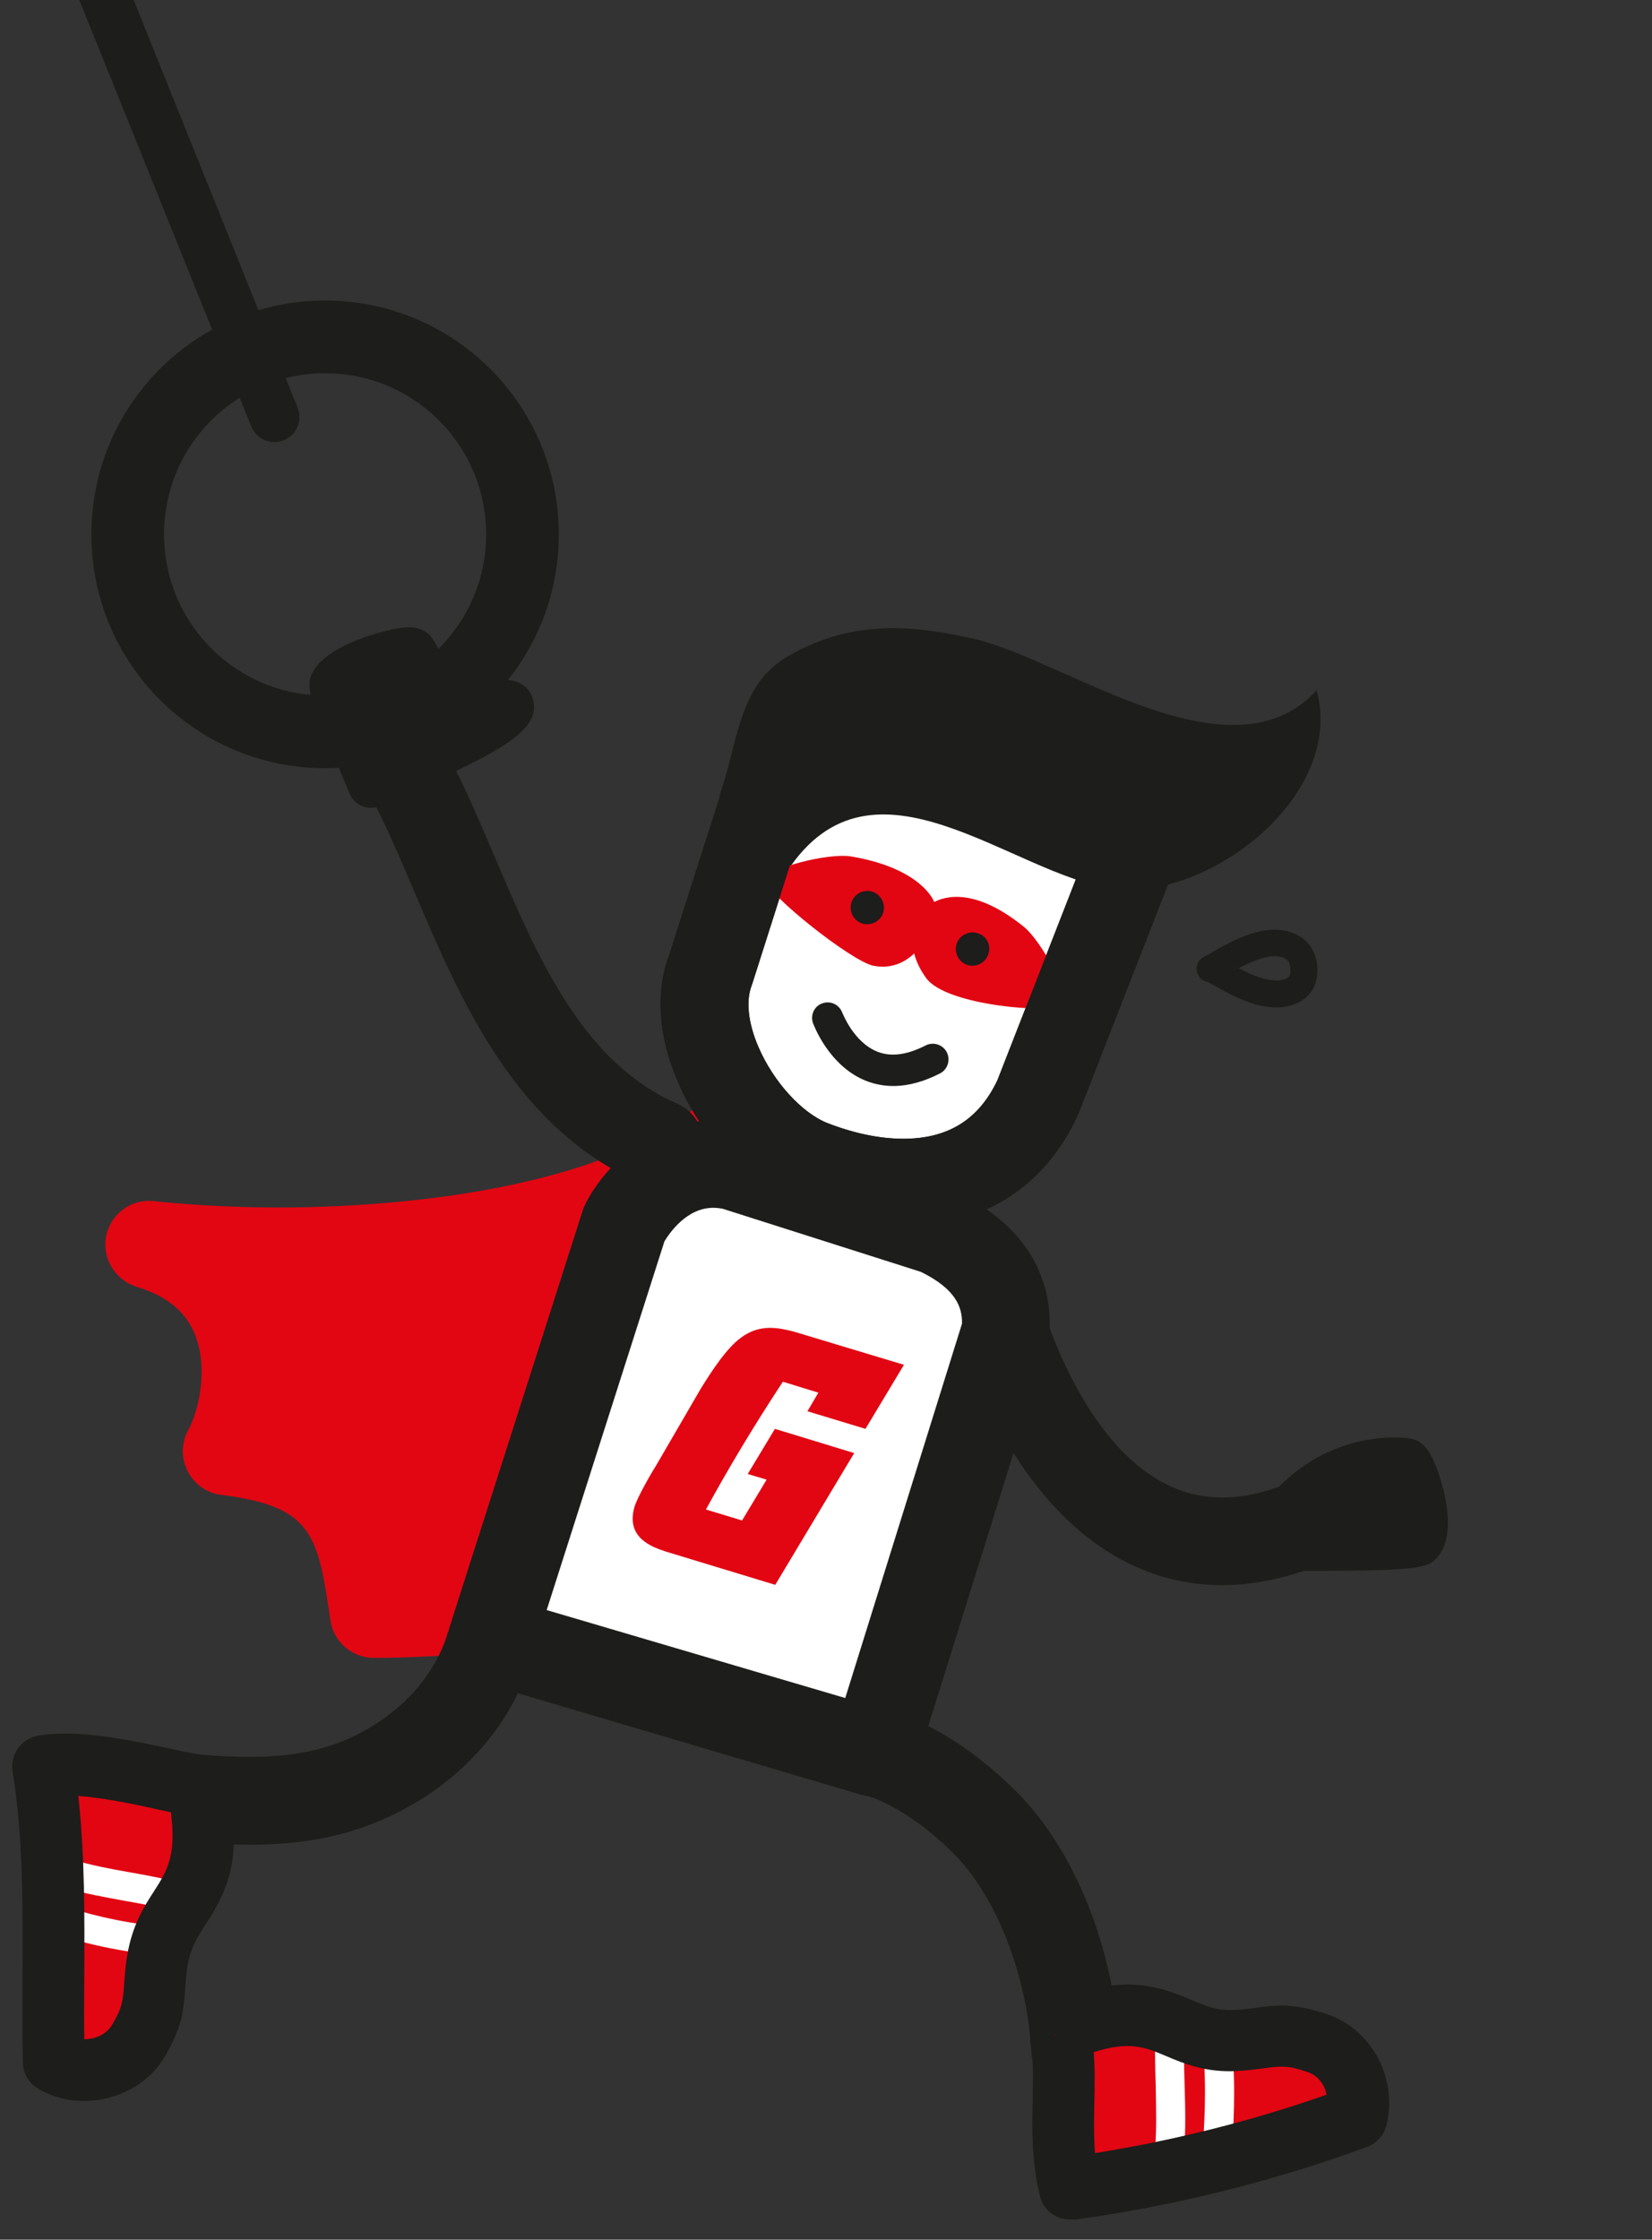 <?xml version="1.0" encoding="utf-8"?>
<!-- Generator: Adobe Illustrator 21.1.0, SVG Export Plug-In . SVG Version: 6.00 Build 0)  -->
<svg version="1.1" id="Laag_1" xmlns="http://www.w3.org/2000/svg" xmlns:xlink="http://www.w3.org/1999/xlink" x="0px" y="0px"
	 viewBox="0 0 498 674.8" style="enable-background:new 0 0 498 674.8;" xml:space="preserve">
<rect x="0" y="0" width="498" height="674.8" fill="#333333" stroke="none"/>
<style type="text/css">
	.st0{fill:#E20613;}
	.st1{fill:#FFFFFF;}
	.st2{fill:#1D1D1B;}
	.st3{fill:none;stroke:#1D1D1B;stroke-width:21.907;stroke-miterlimit:10;}
</style>
<g>
	<g>
		<path class="st0" d="M225.2,336.9C191.5,375.8,97.8,380.8,45,375.1c35.8,10.8,31.5,47,23.3,62.2c37.3,4.7,40.4,22.2,44.3,49
			c38.5,0,52.5-9.3,86.3,19.8L225.2,336.9z"/>
		<path class="st0" d="M199,519.3c-3.1,0-6.2-1.1-8.6-3.2c-19.4-16.7-29.7-18-41.2-18c-4.2,0-8.7,0.3-13.9,0.6
			c-6.5,0.4-13.9,0.8-22.6,0.8c-6.6,0-12.1-4.8-13.1-11.3c-3.8-25.7-5.1-34.3-32.9-37.8c-4.3-0.5-8.1-3.2-10.1-7.1
			c-2-3.9-2-8.5,0.1-12.3c3.1-5.7,6.3-18.6,2-29.1c-2.8-6.9-8.6-11.5-17.5-14.2c-6.5-2-10.5-8.6-9.2-15.3
			c1.4-6.7,7.6-11.3,14.4-10.5c11.5,1.2,24.5,1.9,37.6,1.9c48.5,0,108.4-9.3,131.1-35.6c3.9-4.5,10.2-5.8,15.6-3.3
			c5.4,2.5,8.4,8.2,7.5,14l-26.2,169.2c-0.7,4.7-4,8.7-8.5,10.4C202.1,519.1,200.5,519.3,199,519.3 M149.2,471.6
			c13.4,0,25.5,2.1,40.1,10.9l17.9-115.6c-40,20.7-96.5,23.4-123.1,23.4c-0.5,0-1.1,0-1.6,0c0.2,0.5,0.5,1,0.7,1.5
			c4.8,11.6,5,24.4,2.6,35.5c27.5,8,34.6,26.1,38.1,45.5c3.4-0.1,6.6-0.3,9.8-0.5C139.1,471.9,144.2,471.6,149.2,471.6"/>
		<path class="st1" d="M312.8,330.6l36.8-94.2l-21.1-5.4l-67-23.9l-24.2,12.9l-23,72c-8.1,20.2,10.7,51.1,30.4,58.7
			C272,361.3,300.1,358.2,312.8,330.6"/>
		<path class="st2" d="M272.2,369.5L272.2,369.5c-10.3,0-21.2-2.2-32.3-6.5c-14.2-5.5-28.2-20-35.5-36.9c-6-13.7-6.9-27.4-2.6-38.6
			l22.9-71.6c1-3.3,3.3-6,6.4-7.7l24.2-12.9c3.3-1.7,7.1-2,10.6-0.8l66.5,23.7l20.5,5.3c3.7,0.9,6.8,3.4,8.5,6.8
			c1.7,3.4,1.9,7.3,0.6,10.8l-36.8,94.2c-0.1,0.2-0.2,0.5-0.3,0.7C314.9,357.7,296.2,369.5,272.2,369.5 M248.2,229.1L226.9,296
			c-0.1,0.3-0.2,0.6-0.3,0.9c-1.8,4.6-1.1,11.4,2.1,18.7c4.5,10.4,13.1,19.8,20.8,22.8c8,3.1,15.8,4.7,22.8,4.7
			c13.5,0,22.8-5.8,28.4-17.7l31.2-79.9l-6.6-1.7c-0.4-0.1-0.8-0.2-1.2-0.4l-61.6-21.9L248.2,229.1z"/>
		<path class="st2" d="M368.4,477.6c-10.3,0-20.1-2.4-29.4-7.2c-38.3-19.8-51.7-74-52.2-76.3c-1.7-7.1,2.7-14.2,9.8-15.9
			c7.1-1.7,14.2,2.7,15.9,9.8c0.2,0.6,11.3,44.9,38.7,59c10.9,5.6,23,5.6,37.1-0.1c6.8-2.7,14.5,0.6,17.2,7.3
			c2.7,6.8-0.6,14.5-7.3,17.2C387.9,475.5,377.9,477.6,368.4,477.6"/>
		<path class="st2" d="M390.9,452.5c12.8-12.8,27.9-13.1,33.2-12.2c2.1,0.3,8.5,19.7,4.1,24.5c-1.9,2-32.2,1.6-36.7,1.7L390.9,452.5
			z"/>
		<path class="st2" d="M391.4,473.4c-3.7,0-6.7-2.9-6.9-6.6l-0.6-14c-0.1-1.9,0.7-3.8,2-5.2c13.1-13.1,28.2-14.5,34.1-14.5
			c1.8,0,3.5,0.1,5,0.3c4.7,0.6,6.8,5.4,8.4,9.8c1.6,4.4,6.2,19.3-0.3,26.2c-2.7,2.9-5.1,3.8-36,3.9c-2.6,0-4.6,0-5.5,0
			C391.6,473.4,391.5,473.4,391.4,473.4 M397.9,455.3l0.2,4.1c5.8,0,18.8-0.1,24.8-0.6c-0.1-3.2-1.4-8.8-2.7-12h-0.1
			C416.3,446.9,406.8,447.7,397.9,455.3"/>
		<path class="st1" d="M282.4,371l-61.2-19.5c-22.3-4.8-33.1,17.4-33.1,17.4l-40,125.1l115.4,34L303,401.2
			C304,389.6,298.7,378.7,282.4,371"/>
		<path class="st2" d="M263.5,541.3c-1.2,0-2.5-0.2-3.7-0.5l-115.4-34.1c-3.4-1-6.3-3.3-7.9-6.5c-1.7-3.1-2-6.8-0.9-10.2l40-125.1
			c0.2-0.6,0.4-1.2,0.7-1.8c4.6-9.5,18-25.5,38.8-25.5c3,0,6,0.3,9,1c0.4,0.1,0.8,0.2,1.2,0.3l61.2,19.5c0.6,0.2,1.1,0.4,1.7,0.7
			c26.4,12.5,29,32.4,28.1,43.2c-0.1,1-0.3,2-0.6,2.9L276.1,532C274.4,537.6,269.1,541.3,263.5,541.3 M164.8,485.1l90,26.5
			l35.2-112.8c0.1-4.9-1.8-10.4-12.4-15.6l-59.7-19c-1-0.2-2-0.3-2.9-0.3c-8.1,0-13.3,7.8-14.7,10.1L164.8,485.1z"/>
		<path class="st2" d="M269.3,327.2c-2.8,0-5.5-0.5-8.1-1.5c-11.3-4.4-15.9-16.9-16.1-17.4c-0.9-2.5,0.4-5.2,2.8-6
			c2.5-0.9,5.1,0.4,6,2.8c0.1,0.1,3.4,9,10.7,11.8c4.1,1.6,8.9,0.9,14.4-1.9c2.3-1.2,5.2-0.3,6.4,2c1.2,2.3,0.3,5.2-2,6.4
			C278.5,325.9,273.8,327.2,269.3,327.2"/>
		<path class="st2" d="M237.3,262.5c25.9-39.6,68,1.4,98.5,5.3c28.5,3.6,69.8-28.1,61.1-59.8c-25.9,28.2-75.6-9-102.8-15.4
			c-20.5-4.8-38.6-5.5-57,5.4c-14.7,8.7-14.7,26.4-20.3,42L237.3,262.5z"/>
		<path class="st2" d="M198.8,357.8c-1.8,0-3.6-0.4-5.3-1.1c-38.1-16.6-54.4-54.7-68.7-88.3c-5.1-11.9-9.9-23.2-15.4-32.8
			c-3.6-6.4-1.4-14.4,5-18c6.4-3.6,14.4-1.4,18,5c6.2,10.9,11.3,22.8,16.7,35.5c13,30.5,26.5,62,55,74.4c6.7,2.9,9.8,10.7,6.8,17.4
			C208.7,354.9,203.9,357.8,198.8,357.8"/>
		<path class="st2" d="M111.8,236.5c10.4-5.1,44.4-18.7,42.1-24.3c-1.9-2.1-15.9,1.9-19.8,4.2c-0.1-5.2-6.7-15.5-9.5-20.1
			c-1-1.8-21.5,3.7-24.3,9.6C99.1,208.4,110.2,232.2,111.8,236.5"/>
		<path class="st2" d="M97.6,220.7L97.6,220.7c-4.4-10.9-5.1-14.4-3.6-17.7c4.2-9,23.4-13.7,28.6-14c4.7-0.2,6.9,2,8,3.8
			c0.3,0.4,0.6,1,1,1.7c2,3.3,4.9,8.2,6.9,12.7c6.9-2.3,16.4-4.3,20.5,0.4c0.5,0.6,1,1.3,1.3,2c4.1,10.2-9.9,17-37.2,29.3
			c-3.1,1.4-5.8,2.6-7.7,3.5c-0.3,0.2-0.6,0.4-1,0.5c-3.5,1.4-7.6-0.3-9-3.8l0,0c0-0.1-0.1-0.1-0.1-0.2c-0.4-1-1.4-3.4-2.6-6.2
			C101.2,229.1,99.3,224.8,97.6,220.7 M107.7,208.1c0.5,1.4,1.3,3.7,2.8,7.3l0,0c1.6,3.9,3.5,8.2,4.9,11.7c0,0,0,0,0,0.1
			c0.7-0.3,1.4-0.6,2.1-0.9c2.9-1.3,7.1-3.2,11.5-5.3c-1.1-1.2-1.7-2.8-1.8-4.4c0,0,0-0.8-0.9-2.8c-1.3-3.3-3.7-7.4-5.6-10.5
			C116.8,204.1,110.6,206.2,107.7,208.1"/>
		<path class="st2" d="M324.1,630.8c-7,0-12.8-5.5-13.2-12.5c-1.2-23-10.6-47-23.3-59.7C272.7,543.7,261.1,541,261,541l0.3,0
			l4.5-26.1c1.9,0.3,19.5,3.9,40.6,24.9c17.5,17.5,29.4,47,31,77c0.4,7.3-5.2,13.5-12.5,13.9C324.6,630.8,324.3,630.8,324.1,630.8"
			/>
		<path class="st2" d="M75.2,555.8c-8.2,0-17.2-0.7-27.2-2c-7.2-1-12.3-7.6-11.4-14.8c1-7.2,7.6-12.3,14.8-11.4
			c25.1,3.3,41.5,2,54.8-4.3c24.3-11.5,28.7-31.1,28.9-31.9l0,0.2l26,4.8c-0.3,1.4-6.5,33.3-43.5,50.8
			C105.3,553,91.9,555.8,75.2,555.8"/>
		<path class="st0" d="M59.4,537.3c-10.1,1.7-35-1.8-46.4-5.1c4.8,29.2,2.6,59.5,3.2,89.2c8.1,4.8,21.7,1.3,26.9-7.2
			c6.3-10.4,4.2-13.6,6-24.5C52.3,570.2,66.8,572,59.4,537.3"/>
		<path class="st1" d="M55,576.4c-0.4,0-0.8-0.1-1.3-0.2c-5-1.5-10.4-2.5-16.1-3.5c-6-1.1-12.2-2.2-17.9-3.9
			c-2.3-0.7-3.6-3.2-2.9-5.5c0.7-2.3,3.2-3.6,5.5-2.9c5.2,1.6,11.1,2.7,16.8,3.7c5.7,1,11.6,2.1,17.1,3.7c2.3,0.7,3.6,3.1,2.9,5.4
			C58.6,575.1,56.9,576.4,55,576.4"/>
		<path class="st1" d="M49.7,589.1c-0.1,0-0.2,0-0.2,0c-10.2-0.6-21.8-2.8-32.7-6.4c-2.3-0.8-3.5-3.2-2.8-5.5
			c0.8-2.3,3.2-3.5,5.5-2.8c10.2,3.3,21,5.5,30.4,6c2.4,0.1,4.3,2.2,4.1,4.6C53.9,587.3,52,589.1,49.7,589.1"/>
		<path class="st2" d="M25.3,633c-4.8,0-9.6-1.2-13.8-3.7c-2.8-1.6-4.5-4.6-4.6-7.8c-0.2-8.8-0.1-17.7-0.1-26.3
			c0.1-20.5,0.2-41.6-3-61.5c-0.8-5,2.5-9.7,7.4-10.7c11.7-2.2,28.2,1.3,40.3,3.9c3.1,0.7,7,1.5,8.1,1.6l-0.2,8.7l9-1.9
			c5.1,24.1,0.4,34-6.4,44.5c-2.5,3.9-4.5,7-5.4,12.1c-0.5,2.9-0.6,5.2-0.8,7.4c-0.4,5.8-0.7,11.4-6.3,20.6
			C44.6,628.2,34.9,633,25.3,633 M23.6,541.1c2,18.1,1.9,36.4,1.8,54.2c0,6.3-0.1,12.7,0,19.1c3.2,0,6.6-1.4,8.3-4.2
			c3.2-5.3,3.3-7.3,3.7-12.1c0.2-2.4,0.3-5.4,1-9.2c1.5-8.9,5.1-14.6,8.1-19.2c3.7-5.8,6.8-10.5,5-23.7c-1.1-0.2-2.4-0.5-3.8-0.8
			C41.1,543.7,31.5,541.7,23.6,541.1"/>
		<path class="st0" d="M317.9,612.9c2.1,10.2,5.5,34.6,4.5,46.4c27.6-10.7,57.7-14.7,86.5-21.5c3-8.9-3.2-21.5-12.5-24.8
			c-11.5-4-14.2-1.3-25.2-0.8C351.6,613.1,350.4,598.6,317.9,612.9"/>
		<path class="st1" d="M352.5,652c-0.1,0-0.3,0-0.4,0c-2.4-0.2-4.2-2.4-3.9-4.8c0.5-5.4,0.3-12.2,0.2-18.7
			c-0.2-6.5-0.4-13.1,0.1-18.8c0.2-2.4,2.3-4.2,4.7-4c2.4,0.2,4.2,2.3,4,4.7c-0.4,5.2-0.3,11.6-0.1,17.8c0.2,6.8,0.4,13.8-0.2,19.7
			C356.7,650.3,354.8,652,352.5,652"/>
		<path class="st1" d="M366.9,651c-0.1,0-0.2,0-0.3,0c-2.4-0.2-4.2-2.3-4-4.7c0.7-9.1,1.2-22.2-0.5-33c-0.4-2.4,1.3-4.6,3.7-5
			c2.4-0.4,4.6,1.3,5,3.7c1.8,11.6,1.3,25.4,0.6,35C371.1,649.2,369.2,651,366.9,651"/>
		<path class="st2" d="M322.5,668.7c-4.2,0-8-2.8-9-7c-2.5-10-2.4-19.9-2.2-28.7c0.1-6.7,0.3-13-0.8-18.3l7.6-1.5l-3.9-8.7
			c22.5-10,33.6-6.8,44.8-2c4.5,1.9,7.7,3.3,12.7,3.1c2.9-0.1,5.1-0.4,7.2-0.7c5.8-0.8,11.2-1.5,21.5,2.1
			c13.2,4.6,20.9,19.2,17.6,33.2c-0.7,3-2.9,5.5-5.8,6.6c-27.6,10.2-58.2,17.9-88.5,22C323.3,668.6,322.9,668.7,322.5,668.7
			 M329.7,618.3c0.4,5,0.3,10,0.2,14.9c-0.1,5.1-0.2,10.4,0.2,15.5c23.9-3.8,47.7-9.8,69.8-17.6c-0.6-3-2.5-5.7-5.7-6.8
			c-6-2.1-8-1.8-12.8-1.2c-2.3,0.3-5.2,0.7-8.9,0.9c-9.3,0.4-15.7-2.3-20.9-4.5C345.4,616.9,340.6,614.8,329.7,618.3"/>
		<path class="st0" d="M282.2,274.1c0,3.8-5.7,19.3-18.8,16.9c-6.6-1.2-32.5-21.9-32.5-25.7c0-3.8,18.8-8.3,25.4-7.3
			C276,261.2,282.2,270.3,282.2,274.1"/>
		<path class="st0" d="M279.2,273.4c-2.9,2.5-7.6,10.8,0,21.3c6.2,8.5,38.3,10.7,41.1,8.2c2.8-2.6-6.4-19.5-11.7-23.7
			C293.1,266.7,283.3,269.8,279.2,273.4"/>
		<path class="st2" d="M266.2,275.1c-0.9,2.6-3.8,4-6.4,3.1c-2.6-0.9-4-3.8-3.1-6.4c0.9-2.6,3.8-4,6.4-3.1S267.1,272.5,266.2,275.1"
			/>
		<path class="st2" d="M297.9,287.6c-0.9,2.6-3.8,4-6.4,3.1c-2.6-0.9-4-3.8-3.1-6.4c0.9-2.6,3.8-4,6.4-3.1
			C297.5,282,298.9,284.9,297.9,287.6"/>
		<path class="st2" d="M272.2,369.5L272.2,369.5c-10.3,0-21.2-2.2-32.3-6.5c-14.2-5.5-28.2-20-35.5-36.9c-6-13.7-6.9-27.4-2.6-38.6
			l22.9-71.6c1-3.3,3.3-6,6.4-7.7l24.2-12.9c3.3-1.7,7.1-2,10.6-0.8l66.5,23.7l20.5,5.3c3.7,0.9,6.8,3.4,8.5,6.8
			c1.7,3.4,1.9,7.3,0.6,10.8l-36.8,94.2c-0.1,0.2-0.2,0.5-0.3,0.7C314.9,357.7,296.2,369.5,272.2,369.5 M248.2,229.1L226.9,296
			c-0.1,0.3-0.2,0.6-0.3,0.9c-1.8,4.6-1.1,11.4,2.1,18.7c4.5,10.4,13.1,19.8,20.8,22.8c8,3.1,15.8,4.7,22.8,4.7
			c13.5,0,22.8-5.8,28.4-17.7l31.2-79.9l-6.6-1.7c-0.4-0.1-0.8-0.2-1.2-0.4l-61.6-21.9L248.2,229.1z"/>
		<path class="st0" d="M272.5,411.2l-11.6,19.3l-17.5-5.3l3.3-5.6l-10.7-3.3c-8.7,13.2-16.6,26.4-23.2,38.5l10.9,3.3l7.4-12.3
			l-5.7-1.7l8.2-13.6l23.9,7.3l-23.8,39.7l-32.9-10c-4.3-1.4-12.3-4.2-9.5-13.6c0.9-2.9,4.8-9.7,6.8-12.9l13.2-22.7
			c3.3-5.3,7.7-12.1,12.1-15.3c5.8-4.3,11.5-2.9,15.9-1.8L272.5,411.2z"/>
	</g>
	<circle class="st3" cx="98" cy="161" r="59.5"/>
	<path class="st2" d="M82.7,133.2c-3,0-5.8-1.8-7-4.8L23.9,0h16.4l49.4,122.8c1.6,3.9-0.3,8.3-4.2,9.9
		C84.6,133,83.6,133.2,82.7,133.2z"/>
	<path class="st2" d="M380.9,280.4L380.9,280.4c1.2-0.2,2.4-0.3,3.5-0.3c4,0.1,7.4,1.4,9.7,3.9c1.5,1.6,3.3,4.6,3,9.3
		c-0.3,5.3-3.9,9-9.5,10c-1.6,0.3-3.4,0.3-5.2,0.1c-5.9-0.7-11.8-3.9-15.7-6.1c-1.2-0.7-2.7-1.5-3.2-1.6c-1.6-0.5-2.7-2-2.8-3.6
		c-0.1-1.7,0.9-3.2,2.4-3.9c0.5-0.2,1.5-0.8,2.5-1.4C369.4,284.6,375.1,281.4,380.9,280.4 M386.2,295.3c2.7-0.5,2.8-1.7,2.8-2.5
		c0.1-1.5-0.2-2.7-0.8-3.4c-0.8-0.8-2.2-1.3-3.9-1.3c-0.6,0-1.3,0-2,0.2c-2.9,0.5-6.1,2-8.9,3.4c3.1,1.6,6.7,3.3,10,3.6
		C384.3,295.5,385.4,295.5,386.2,295.3"/>
</g>
</svg>
